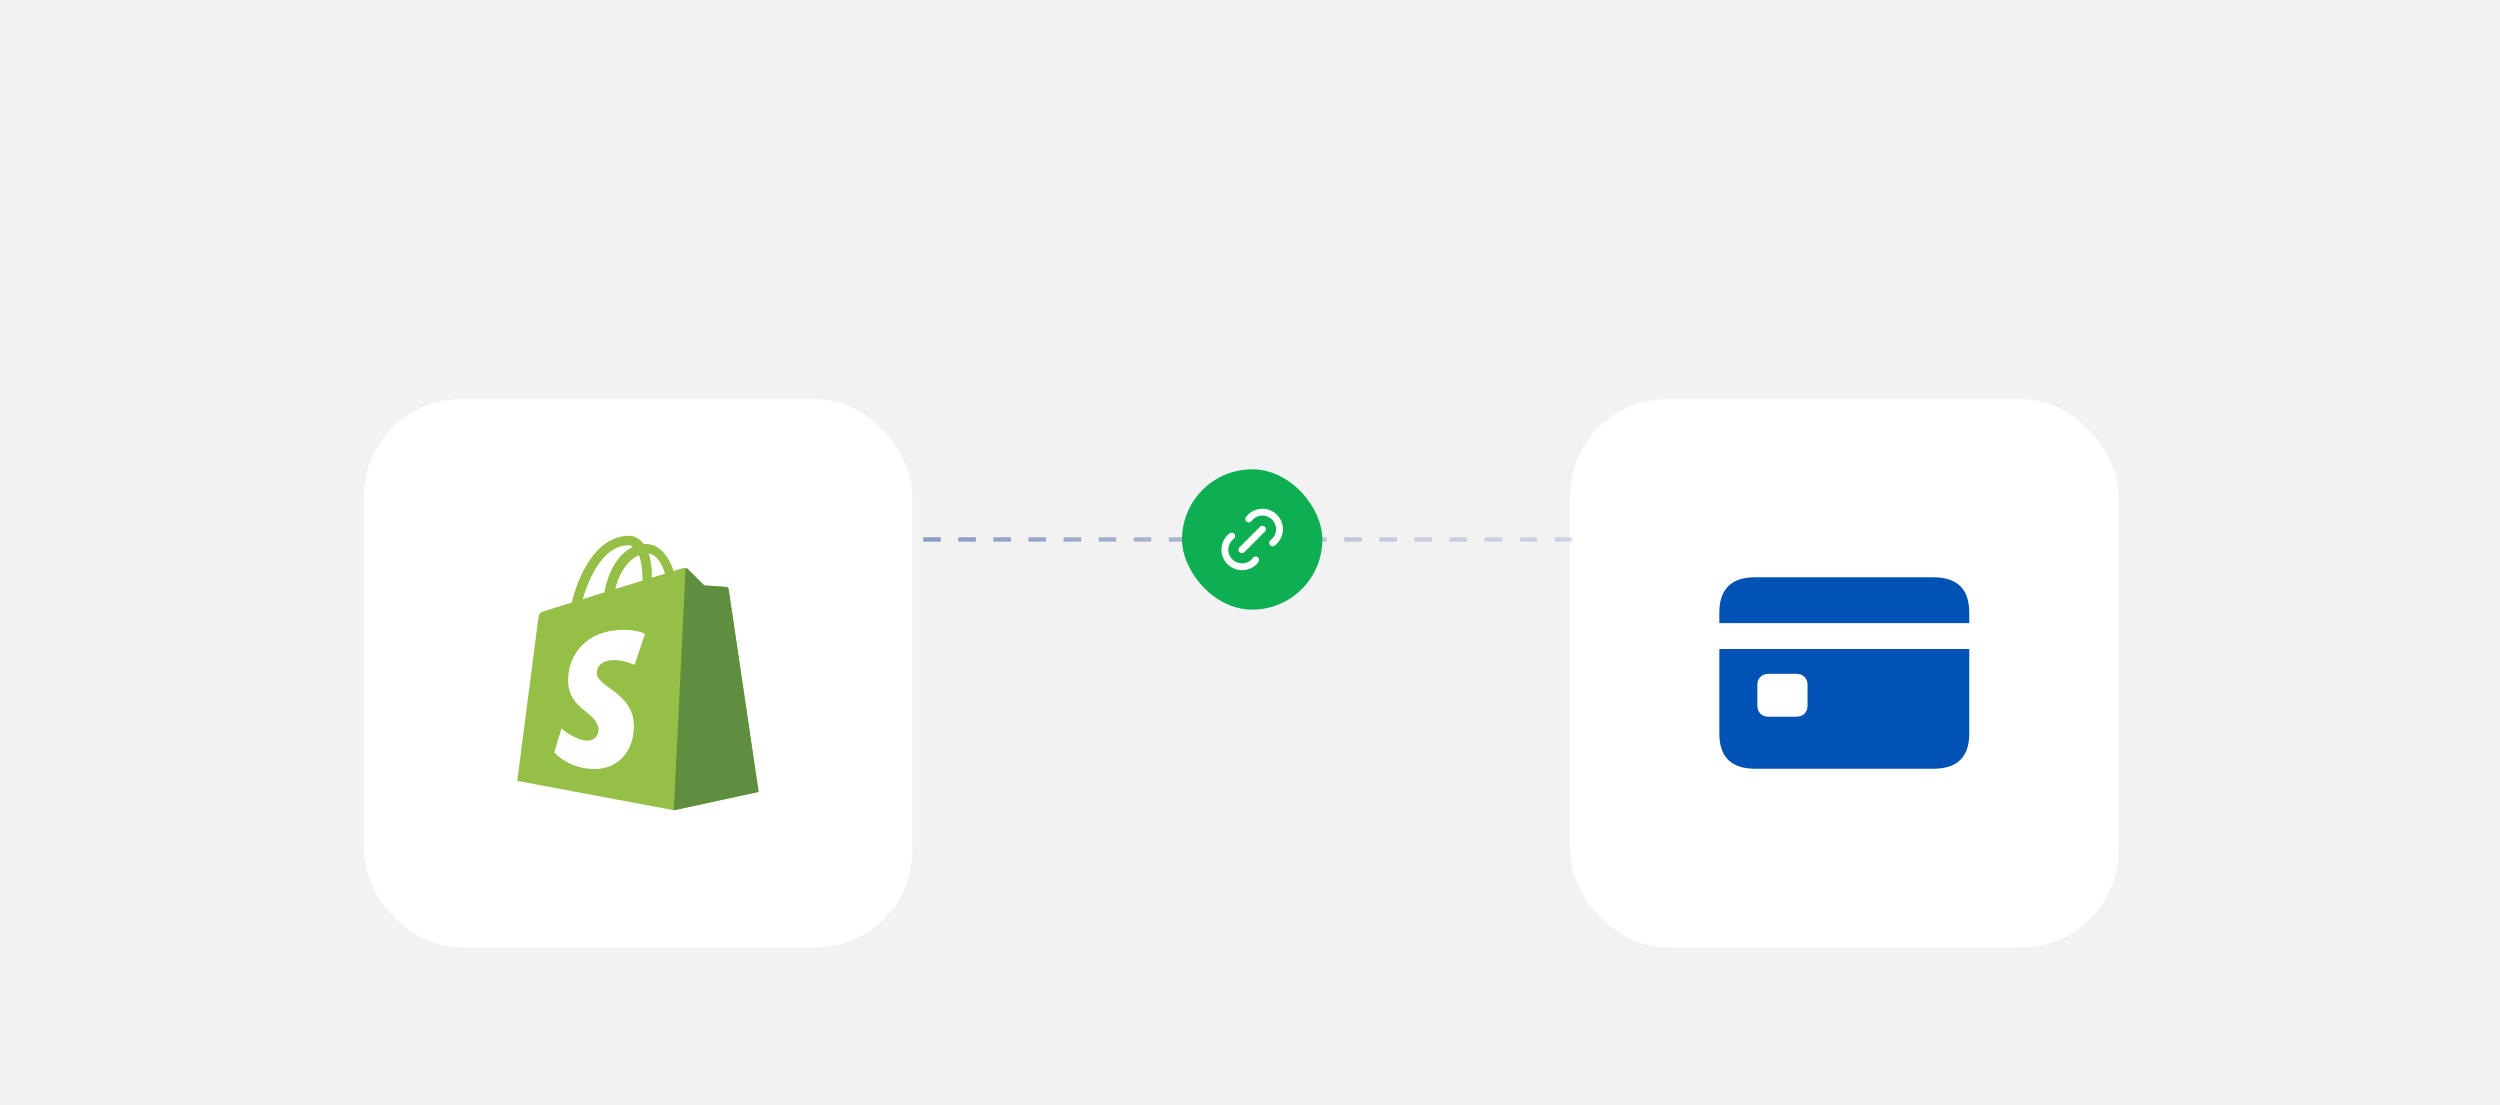 <svg xmlns="http://www.w3.org/2000/svg" width="570" height="252" fill="none" viewBox="0 0 570 252"><g clip-path="url(#a)"><path fill="#f2f2f2" d="M0 0h570v252H0z"/><g filter="url(#b)"><rect width="125" height="125" x="85" y="64" fill="#fff" rx="22.059"/><g clip-path="url(#c)"><path fill="#95bf46" d="M168.13 107.338c-.043-.314-.319-.488-.547-.508l-5.037-.375s-3.34-3.317-3.707-3.684c-.367-.366-1.083-.255-1.361-.173l-1.87.577c-1.116-3.21-3.085-6.162-6.549-6.162q-.145 0-.293.01c-.985-1.303-2.206-1.87-3.26-1.87-8.071 0-11.927 10.09-13.136 15.217-3.136.972-5.363 1.662-5.648 1.752-1.75.549-1.806.604-2.036 2.254-.173 1.248-4.753 36.669-4.753 36.669l35.69 6.687 19.338-4.183s-6.788-45.896-6.831-46.211m-14.494-3.553-3.02.935.002-.651c0-1.996-.277-3.603-.722-4.876 1.786.224 2.975 2.255 3.74 4.592m-5.954-4.197c.496 1.244.819 3.029.819 5.437l-.002.35-6.237 1.931c1.201-4.635 3.452-6.873 5.42-7.718m-2.398-2.27c.348 0 .699.119 1.035.35-2.586 1.217-5.359 4.282-6.53 10.404l-4.93 1.527c1.372-4.669 4.628-12.28 10.425-12.28"/><path fill="#5e8e3e" d="m167.586 106.839-5.037-.376s-3.341-3.316-3.707-3.683a.9.9 0 0 0-.516-.237l-2.699 55.197 19.337-4.183s-6.789-45.896-6.832-46.21a.6.6 0 0 0-.546-.508"/><path fill="#fff" d="m149.06 117.528-2.385 7.093s-2.089-1.115-4.65-1.115c-3.754 0-3.943 2.356-3.943 2.95 0 3.239 8.445 4.48 8.445 12.068 0 5.97-3.787 9.814-8.892 9.814-6.127 0-9.26-3.813-9.26-3.813l1.641-5.42s3.22 2.765 5.938 2.765c1.775 0 2.498-1.398 2.498-2.419 0-4.226-6.928-4.414-6.928-11.358 0-5.844 4.194-11.499 12.662-11.499 3.262 0 4.874.934 4.874.934"/></g></g><g filter="url(#d)"><rect width="125" height="125" x="360" y="64" fill="#fff" rx="22.059"/><path fill="#0052b4" d="M394.009 115.08h56.982v-2.414c0-5.344-2.723-8.043-8.147-8.043h-40.688c-5.423 0-8.148 2.699-8.148 8.045zm0 25.171c0 5.345 2.723 8.018 8.147 8.018h40.688c5.423 0 8.148-2.673 8.148-8.018v-19.28h-56.985zm8.667-6.332v-4.8c0-1.453 1.011-2.491 2.543-2.491h6.357c1.531 0 2.543 1.038 2.543 2.491v4.8c0 1.479-1.012 2.491-2.543 2.491h-6.358c-1.532 0-2.542-1.012-2.542-2.491"/></g><path stroke="url(#e)" stroke-dasharray="4 4" stroke-linejoin="round" d="M210.5 123h150"/><rect width="32" height="32" x="269.5" y="107" fill="#0eaf52" rx="16"/><path stroke="#fff" stroke-linecap="round" stroke-linejoin="round" stroke-width="1.556" d="m283.167 125.331 4.666-4.667m-3.111-2.333.36-.417a3.893 3.893 0 0 1 5.5 0 3.89 3.89 0 0 1 0 5.5l-.415.361m-3.889 3.889-.309.415a3.94 3.94 0 0 1-5.543 0 3.85 3.85 0 0 1-1.149-2.749 3.87 3.87 0 0 1 1.149-2.75l.407-.36"/></g><defs><clipPath id="a"><path fill="#fff" d="M0 0h570v252H0z"/></clipPath><clipPath id="c"><path fill="#fff" d="M119.927 94.994h55.147v62.902h-55.147z"/></clipPath><filter id="b" width="205" height="205" x="43" y="51" color-interpolation-filters="sRGB" filterUnits="userSpaceOnUse"><feFlood flood-opacity="0" result="BackgroundImageFix"/><feColorMatrix in="SourceAlpha" result="hardAlpha" values="0 0 0 0 0 0 0 0 0 0 0 0 0 0 0 0 0 0 127 0"/><feOffset dx="-2" dy="27"/><feGaussianBlur stdDeviation="20"/><feComposite in2="hardAlpha" operator="out"/><feColorMatrix values="0 0 0 0 0 0 0 0 0 0 0 0 0 0 0 0 0 0 0.06 0"/><feBlend in2="BackgroundImageFix" result="effect1_dropShadow_305_645"/><feBlend in="SourceGraphic" in2="effect1_dropShadow_305_645" result="shape"/></filter><filter id="d" width="205" height="205" x="318" y="51" color-interpolation-filters="sRGB" filterUnits="userSpaceOnUse"><feFlood flood-opacity="0" result="BackgroundImageFix"/><feColorMatrix in="SourceAlpha" result="hardAlpha" values="0 0 0 0 0 0 0 0 0 0 0 0 0 0 0 0 0 0 127 0"/><feOffset dx="-2" dy="27"/><feGaussianBlur stdDeviation="20"/><feComposite in2="hardAlpha" operator="out"/><feColorMatrix values="0 0 0 0 0 0 0 0 0 0 0 0 0 0 0 0 0 0 0.06 0"/><feBlend in2="BackgroundImageFix" result="effect1_dropShadow_305_645"/><feBlend in="SourceGraphic" in2="effect1_dropShadow_305_645" result="shape"/></filter><linearGradient id="e" x1="457.664" x2="204.744" y1="123" y2="92.631" gradientUnits="userSpaceOnUse"><stop stop-color="#1e3a8a" stop-opacity=".1"/><stop offset=".528" stop-color="#1e3a8a" stop-opacity=".2"/><stop offset="1" stop-color="#1e3a8a" stop-opacity=".5"/></linearGradient></defs></svg>